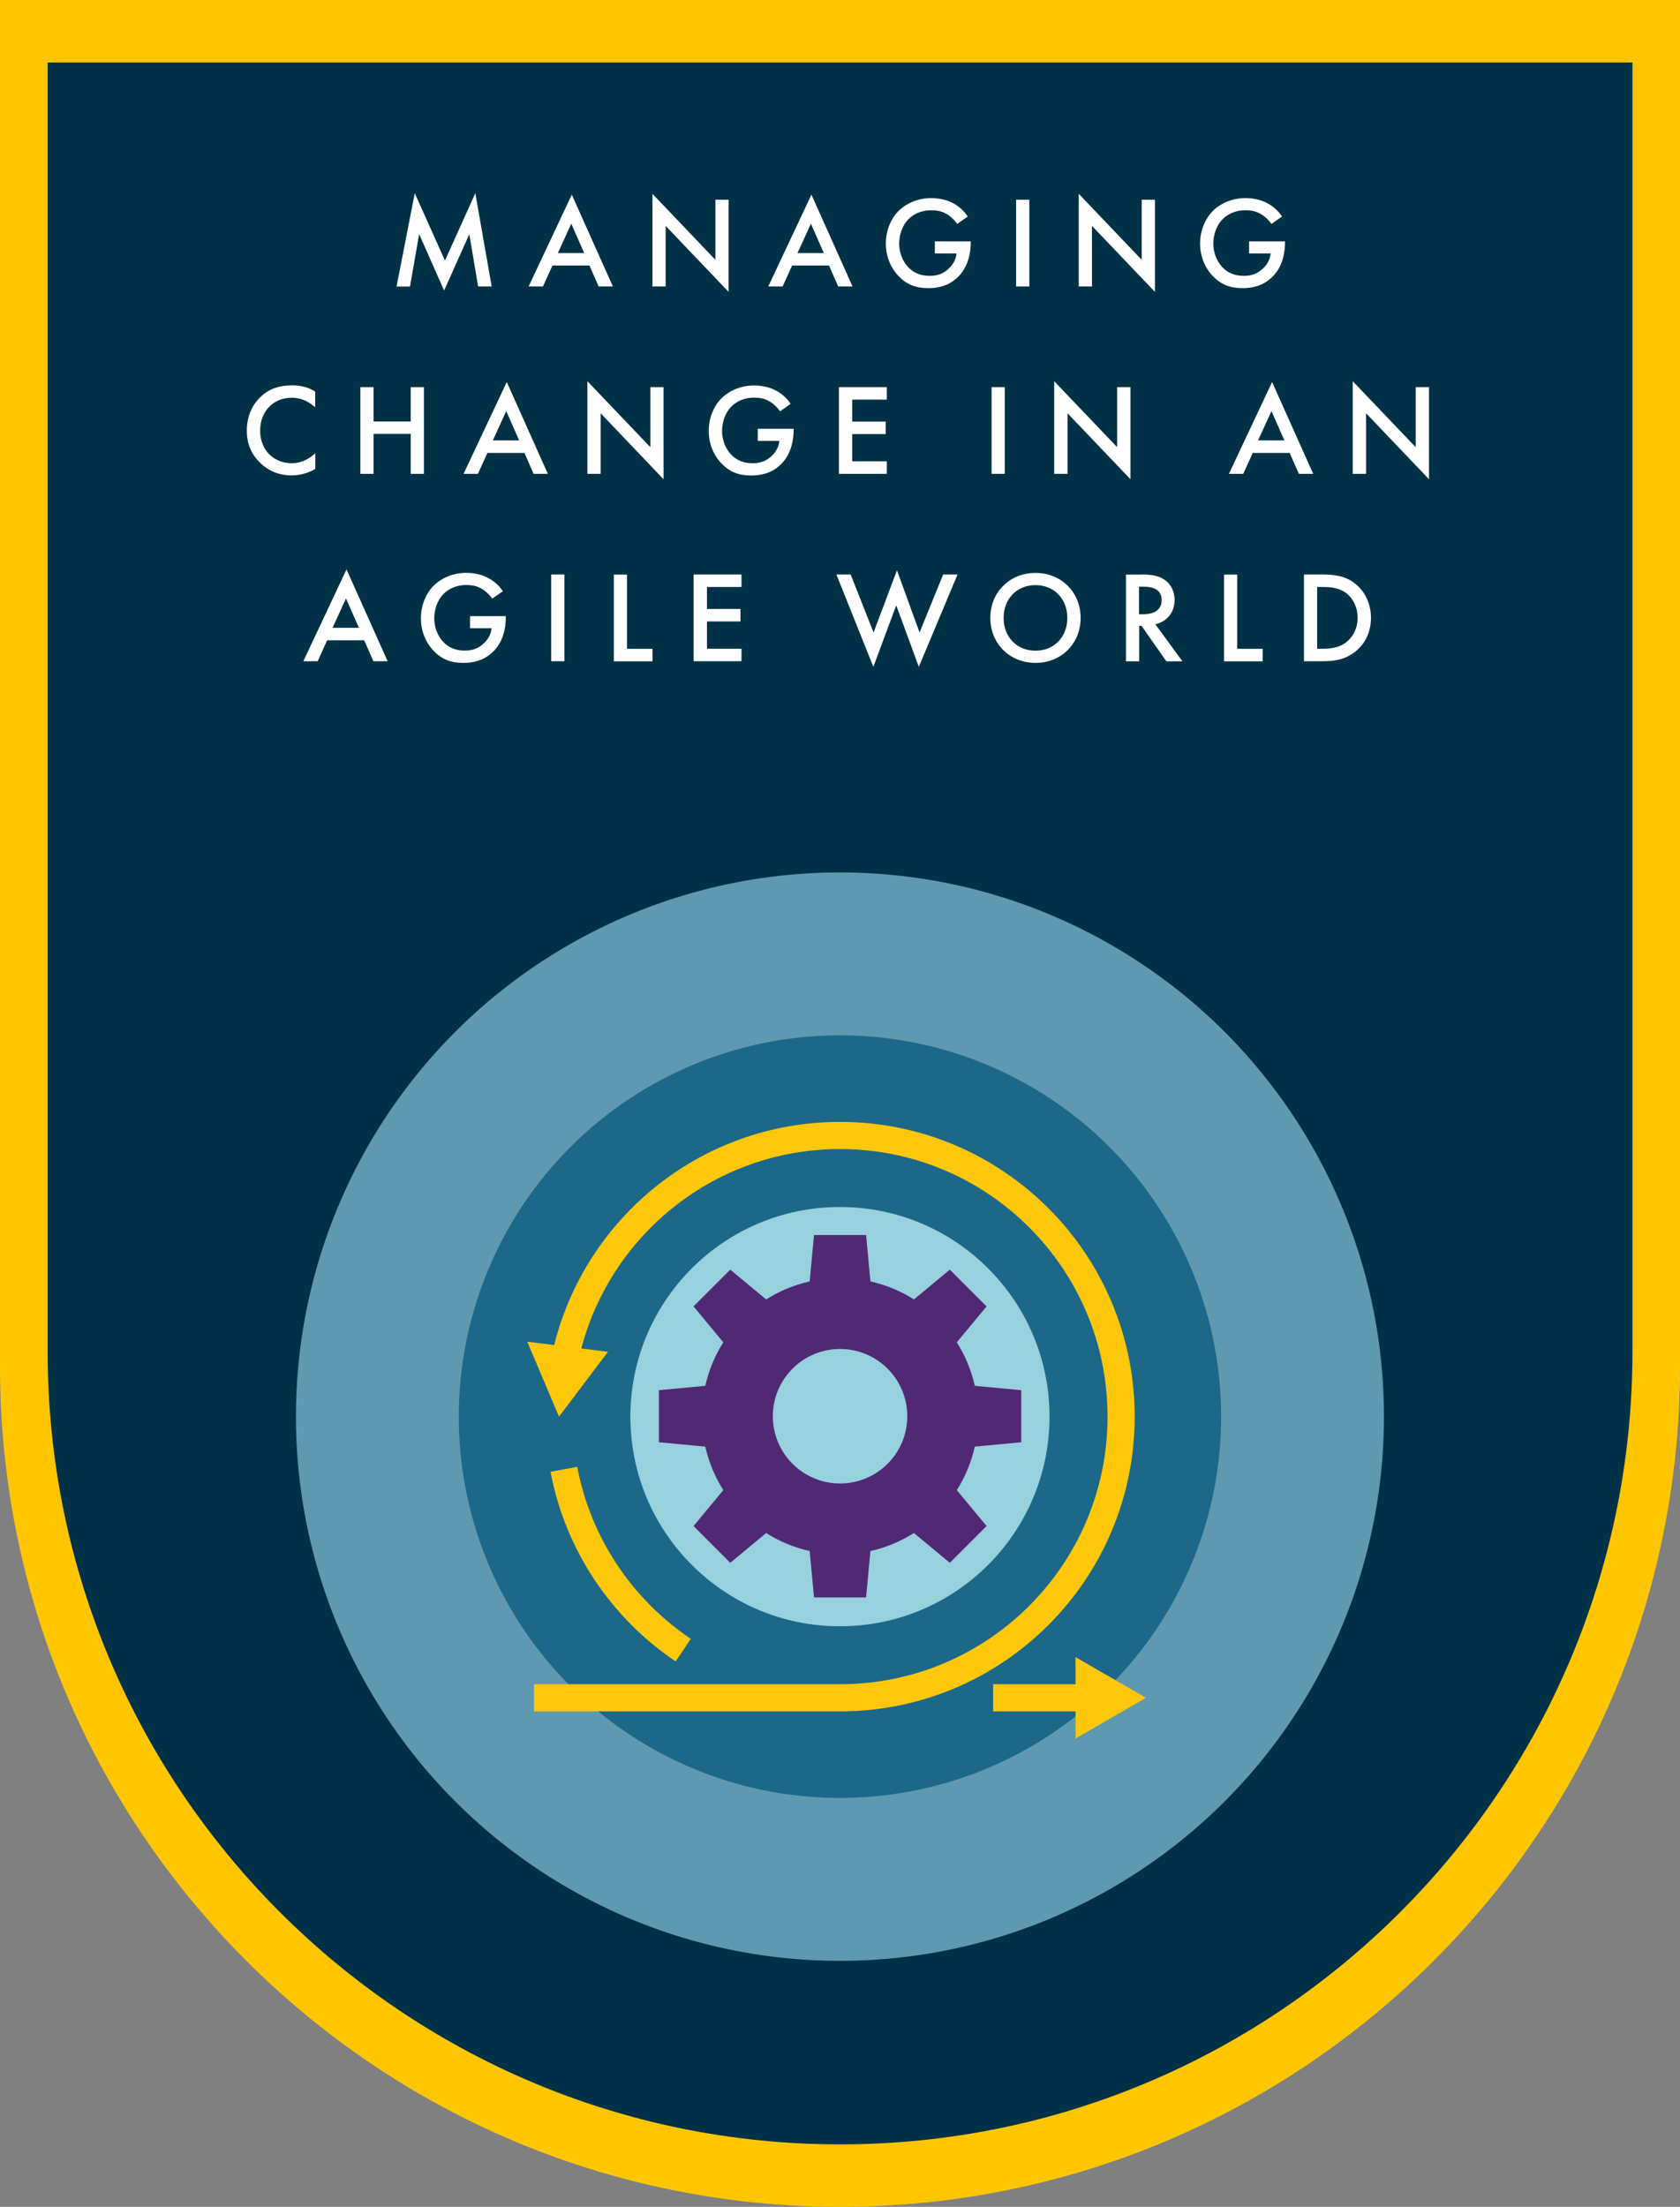 <svg xmlns="http://www.w3.org/2000/svg" viewBox="0 0 161.45 212"><rect x="0" y="0" width="161.45" height="212" fill="#808080" stroke="none"/><defs><style>      .cls-1 {        fill: #97d1dc;      }      .cls-2 {        fill: #ffc600;      }      .cls-3 {        fill: #fff;      }      .cls-4 {        fill: none;        stroke: #ffc70a;        stroke-miterlimit: 10;        stroke-width: 2.61px;      }      .cls-5 {        fill: #512873;      }      .cls-6 {        fill: #1c6888;      }      .cls-7 {        fill: #ffc70a;      }      .cls-8 {        fill: #5f99af;      }      .cls-9 {        fill: #003146;      }    </style></defs><g id="Layer_2"><path class="cls-2" d="M0,0h161.45v131.28c0,44.55-36.17,80.72-80.72,80.72h0C36.17,212,0,175.83,0,131.28V0H0Z"></path></g><g id="DEEP_BLUE"><path class="cls-9" d="M4.57,6h152.31v123.85c0,42.03-34.12,76.15-76.15,76.15h0c-42.03,0-76.15-34.12-76.15-76.15V6h0Z"></path></g><g id="Layer_6"><g><path class="cls-3" d="M38.11,27.52l1.75-8.96,2.9,6.47,2.92-6.47,1.57,8.96h-1.3l-.85-5.02-2.42,5.41-2.4-5.42-.88,5.04h-1.3Z"></path><path class="cls-3" d="M56.65,25.51h-3.56l-.91,2.01h-1.38l4.15-8.82,3.95,8.82h-1.37l-.88-2.01ZM56.14,24.31l-1.24-2.82-1.29,2.82h2.52Z"></path><path class="cls-3" d="M62.7,27.52v-8.9l6.05,6.34v-5.77h1.27v8.85l-6.05-6.34v5.82h-1.27Z"></path><path class="cls-3" d="M79.68,25.51h-3.56l-.91,2.01h-1.38l4.15-8.82,3.95,8.82h-1.38l-.88-2.01ZM79.17,24.31l-1.24-2.82-1.29,2.82h2.52Z"></path><path class="cls-3" d="M89.85,23.19h3.44v.06c0,1.42-.43,2.59-1.24,3.37-.86.84-1.89,1.06-2.84,1.06-1.21,0-2.07-.35-2.84-1.14-.81-.84-1.24-1.95-1.24-3.15,0-1.3.52-2.42,1.21-3.11.71-.72,1.85-1.25,3.14-1.25.75,0,1.53.16,2.17.52.69.39,1.11.87,1.35,1.25l-1.01.71c-.25-.35-.62-.72-1.02-.95-.46-.28-.96-.36-1.47-.36-1.09,0-1.79.45-2.2.86-.55.55-.89,1.44-.89,2.34,0,.84.31,1.67.86,2.26.58.61,1.29.84,2.09.84.73,0,1.33-.21,1.86-.74.46-.45.65-.94.7-1.41h-2.08v-1.17Z"></path><path class="cls-3" d="M98.92,19.19v8.33h-1.27v-8.33h1.27Z"></path><path class="cls-3" d="M103.67,27.52v-8.9l6.05,6.34v-5.77h1.27v8.85l-6.05-6.34v5.82h-1.27Z"></path><path class="cls-3" d="M120.05,23.19h3.44v.06c0,1.42-.42,2.59-1.24,3.37-.86.84-1.89,1.06-2.84,1.06-1.21,0-2.07-.35-2.84-1.14-.81-.84-1.24-1.95-1.24-3.15,0-1.3.53-2.42,1.21-3.11.71-.72,1.85-1.25,3.14-1.25.75,0,1.52.16,2.17.52.69.39,1.11.87,1.35,1.25l-1.01.71c-.25-.35-.62-.72-1.03-.95-.46-.28-.96-.36-1.47-.36-1.09,0-1.79.45-2.2.86-.55.55-.89,1.44-.89,2.34,0,.84.31,1.67.86,2.26.57.61,1.29.84,2.09.84.72,0,1.32-.21,1.86-.74.46-.45.65-.94.7-1.41h-2.07v-1.17Z"></path><path class="cls-3" d="M30.3,39.14c-.92-.84-1.79-.93-2.26-.93-1.81,0-3.04,1.34-3.04,3.17s1.28,3.12,3.05,3.12c1,0,1.77-.51,2.25-.96v1.51c-.84.5-1.71.62-2.29.62-1.51,0-2.46-.69-2.95-1.15-.97-.91-1.34-1.97-1.34-3.15,0-1.54.64-2.6,1.34-3.26.86-.81,1.86-1.09,3.01-1.09.76,0,1.5.14,2.22.6v1.5Z"></path><path class="cls-3" d="M35.9,40.49h3.57v-3.3h1.27v8.33h-1.27v-3.84h-3.57v3.84h-1.27v-8.33h1.27v3.3Z"></path><path class="cls-3" d="M50.4,43.51h-3.56l-.91,2.01h-1.38l4.15-8.82,3.95,8.82h-1.37l-.88-2.01ZM49.89,42.31l-1.24-2.82-1.29,2.82h2.52Z"></path><path class="cls-3" d="M56.45,45.52v-8.9l6.05,6.34v-5.77h1.27v8.85l-6.05-6.34v5.82h-1.27Z"></path><path class="cls-3" d="M72.83,41.19h3.44v.06c0,1.42-.43,2.59-1.24,3.37-.86.84-1.89,1.06-2.84,1.06-1.21,0-2.07-.35-2.84-1.14-.81-.84-1.24-1.95-1.24-3.15,0-1.3.52-2.42,1.21-3.11.71-.72,1.85-1.25,3.14-1.25.75,0,1.53.16,2.17.52.69.39,1.11.87,1.35,1.25l-1.01.71c-.25-.35-.62-.72-1.02-.95-.46-.28-.96-.36-1.47-.36-1.09,0-1.79.45-2.2.86-.55.55-.89,1.44-.89,2.34,0,.84.31,1.67.86,2.26.58.61,1.29.84,2.09.84.73,0,1.33-.21,1.86-.74.46-.45.65-.94.7-1.41h-2.08v-1.17Z"></path><path class="cls-3" d="M85.22,38.39h-3.32v2.11h3.22v1.2h-3.22v2.62h3.32v1.2h-4.6v-8.33h4.6v1.2Z"></path><path class="cls-3" d="M96.56,37.19v8.33h-1.27v-8.33h1.27Z"></path><path class="cls-3" d="M101.31,45.52v-8.9l6.05,6.34v-5.77h1.28v8.85l-6.05-6.34v5.82h-1.27Z"></path><path class="cls-3" d="M123.95,43.51h-3.56l-.91,2.01h-1.38l4.15-8.82,3.95,8.82h-1.38l-.88-2.01ZM123.43,42.31l-1.24-2.82-1.29,2.82h2.52Z"></path><path class="cls-3" d="M130,45.52v-8.9l6.05,6.34v-5.77h1.28v8.85l-6.05-6.34v5.82h-1.27Z"></path><path class="cls-3" d="M35,61.51h-3.56l-.91,2.01h-1.38l4.15-8.82,3.95,8.82h-1.37l-.88-2.01ZM34.49,60.31l-1.24-2.82-1.29,2.82h2.52Z"></path><path class="cls-3" d="M45.17,59.19h3.44v.06c0,1.42-.42,2.59-1.24,3.37-.86.84-1.89,1.06-2.84,1.06-1.21,0-2.07-.35-2.84-1.14-.81-.84-1.24-1.95-1.24-3.15,0-1.3.52-2.42,1.21-3.11.71-.72,1.85-1.25,3.14-1.25.75,0,1.52.16,2.17.52.69.39,1.11.87,1.35,1.25l-1.01.71c-.25-.35-.62-.72-1.02-.95-.46-.28-.96-.36-1.47-.36-1.09,0-1.79.45-2.2.86-.55.55-.89,1.44-.89,2.34,0,.84.31,1.67.86,2.26.57.61,1.29.84,2.09.84.72,0,1.32-.21,1.86-.74.46-.45.65-.94.7-1.41h-2.07v-1.17Z"></path><path class="cls-3" d="M54.24,55.19v8.33h-1.27v-8.33h1.27Z"></path><path class="cls-3" d="M60.26,55.19v7.14h2.45v1.2h-3.72v-8.33h1.27Z"></path><path class="cls-3" d="M71.26,56.39h-3.32v2.11h3.22v1.2h-3.22v2.62h3.32v1.2h-4.6v-8.33h4.6v1.2Z"></path><path class="cls-3" d="M81.75,55.19l2.2,5.57,2.25-5.97,2.17,5.97,2.27-5.57h1.38l-3.72,8.87-2.17-5.91-2.2,5.91-3.55-8.87h1.38Z"></path><path class="cls-3" d="M103.85,59.36c0,2.45-1.84,4.32-4.34,4.32s-4.34-1.87-4.34-4.32,1.84-4.32,4.34-4.32,4.34,1.87,4.34,4.32ZM102.57,59.36c0-1.85-1.28-3.15-3.06-3.15s-3.06,1.3-3.06,3.15,1.28,3.15,3.06,3.15,3.06-1.3,3.06-3.15Z"></path><path class="cls-3" d="M109.69,55.19c1.01,0,1.66.12,2.2.49.91.61.99,1.6.99,1.96,0,1.2-.74,2.08-1.85,2.33l2.6,3.56h-1.54l-2.39-3.41h-.22v3.41h-1.27v-8.33h1.49ZM109.47,59.01h.4c.35,0,1.77-.04,1.77-1.36,0-1.17-1.11-1.29-1.74-1.29h-.44v2.65Z"></path><path class="cls-3" d="M118.9,55.19v7.14h2.45v1.2h-3.72v-8.33h1.27Z"></path><path class="cls-3" d="M127.05,55.19c1.16,0,2.17.12,3.1.81,1.01.76,1.6,1.97,1.6,3.36s-.58,2.59-1.67,3.36c-.97.69-1.89.8-3.05.8h-1.72v-8.33h1.75ZM126.57,62.32h.55c.62,0,1.49-.05,2.21-.59.58-.44,1.14-1.24,1.14-2.37s-.53-1.96-1.12-2.4c-.72-.53-1.61-.57-2.22-.57h-.55v5.94Z"></path></g><g><circle class="cls-8" cx="80.72" cy="136.09" r="52.28"></circle><circle class="cls-6" cx="80.72" cy="136.09" r="36.63"></circle><circle class="cls-1" cx="80.72" cy="136.09" r="20.14"></circle><path class="cls-5" d="M98.14,138.55v-5l-4.46-.42c-.34-1.51-.93-2.91-1.73-4.18l2.86-3.45-3.53-3.53-3.45,2.86c-1.26-.8-2.67-1.39-4.18-1.73l-.42-4.46h-5l-.42,4.46c-1.51.34-2.91.93-4.18,1.73l-3.45-2.86-3.53,3.53,2.86,3.45c-.8,1.26-1.39,2.67-1.73,4.18l-4.46.42v5l4.46.42c.34,1.51.93,2.91,1.73,4.18l-2.86,3.45,3.53,3.53,3.45-2.86c1.26.8,2.67,1.39,4.18,1.73l.42,4.46h5l.42-4.46c1.51-.34,2.91-.93,4.18-1.73l3.45,2.86,3.53-3.53-2.86-3.45c.8-1.26,1.39-2.67,1.73-4.18l4.46-.42ZM80.73,142.51c-3.57,0-6.46-2.89-6.46-6.46s2.89-6.46,6.46-6.46,6.46,2.89,6.46,6.46-2.89,6.46-6.46,6.46Z"></path><g><g><path class="cls-4" d="M54.3,130.49c2.58-12.23,13.43-21.41,26.43-21.41,14.92,0,27.01,12.09,27.01,27.01s-12.09,27.01-27.01,27.01h-29.41"></path><polygon class="cls-7" points="58.43 129.86 53.72 136.09 50.67 128.89 58.43 129.86"></polygon></g><path class="cls-4" d="M65.66,158.52c-5.87-3.95-10.11-10.15-11.47-17.37"></path><g><line class="cls-4" x1="95.44" y1="163.1" x2="104.5" y2="163.1"></line><polygon class="cls-7" points="103.36 167.01 110.13 163.1 103.36 159.19 103.36 167.01"></polygon></g></g></g></g></svg>